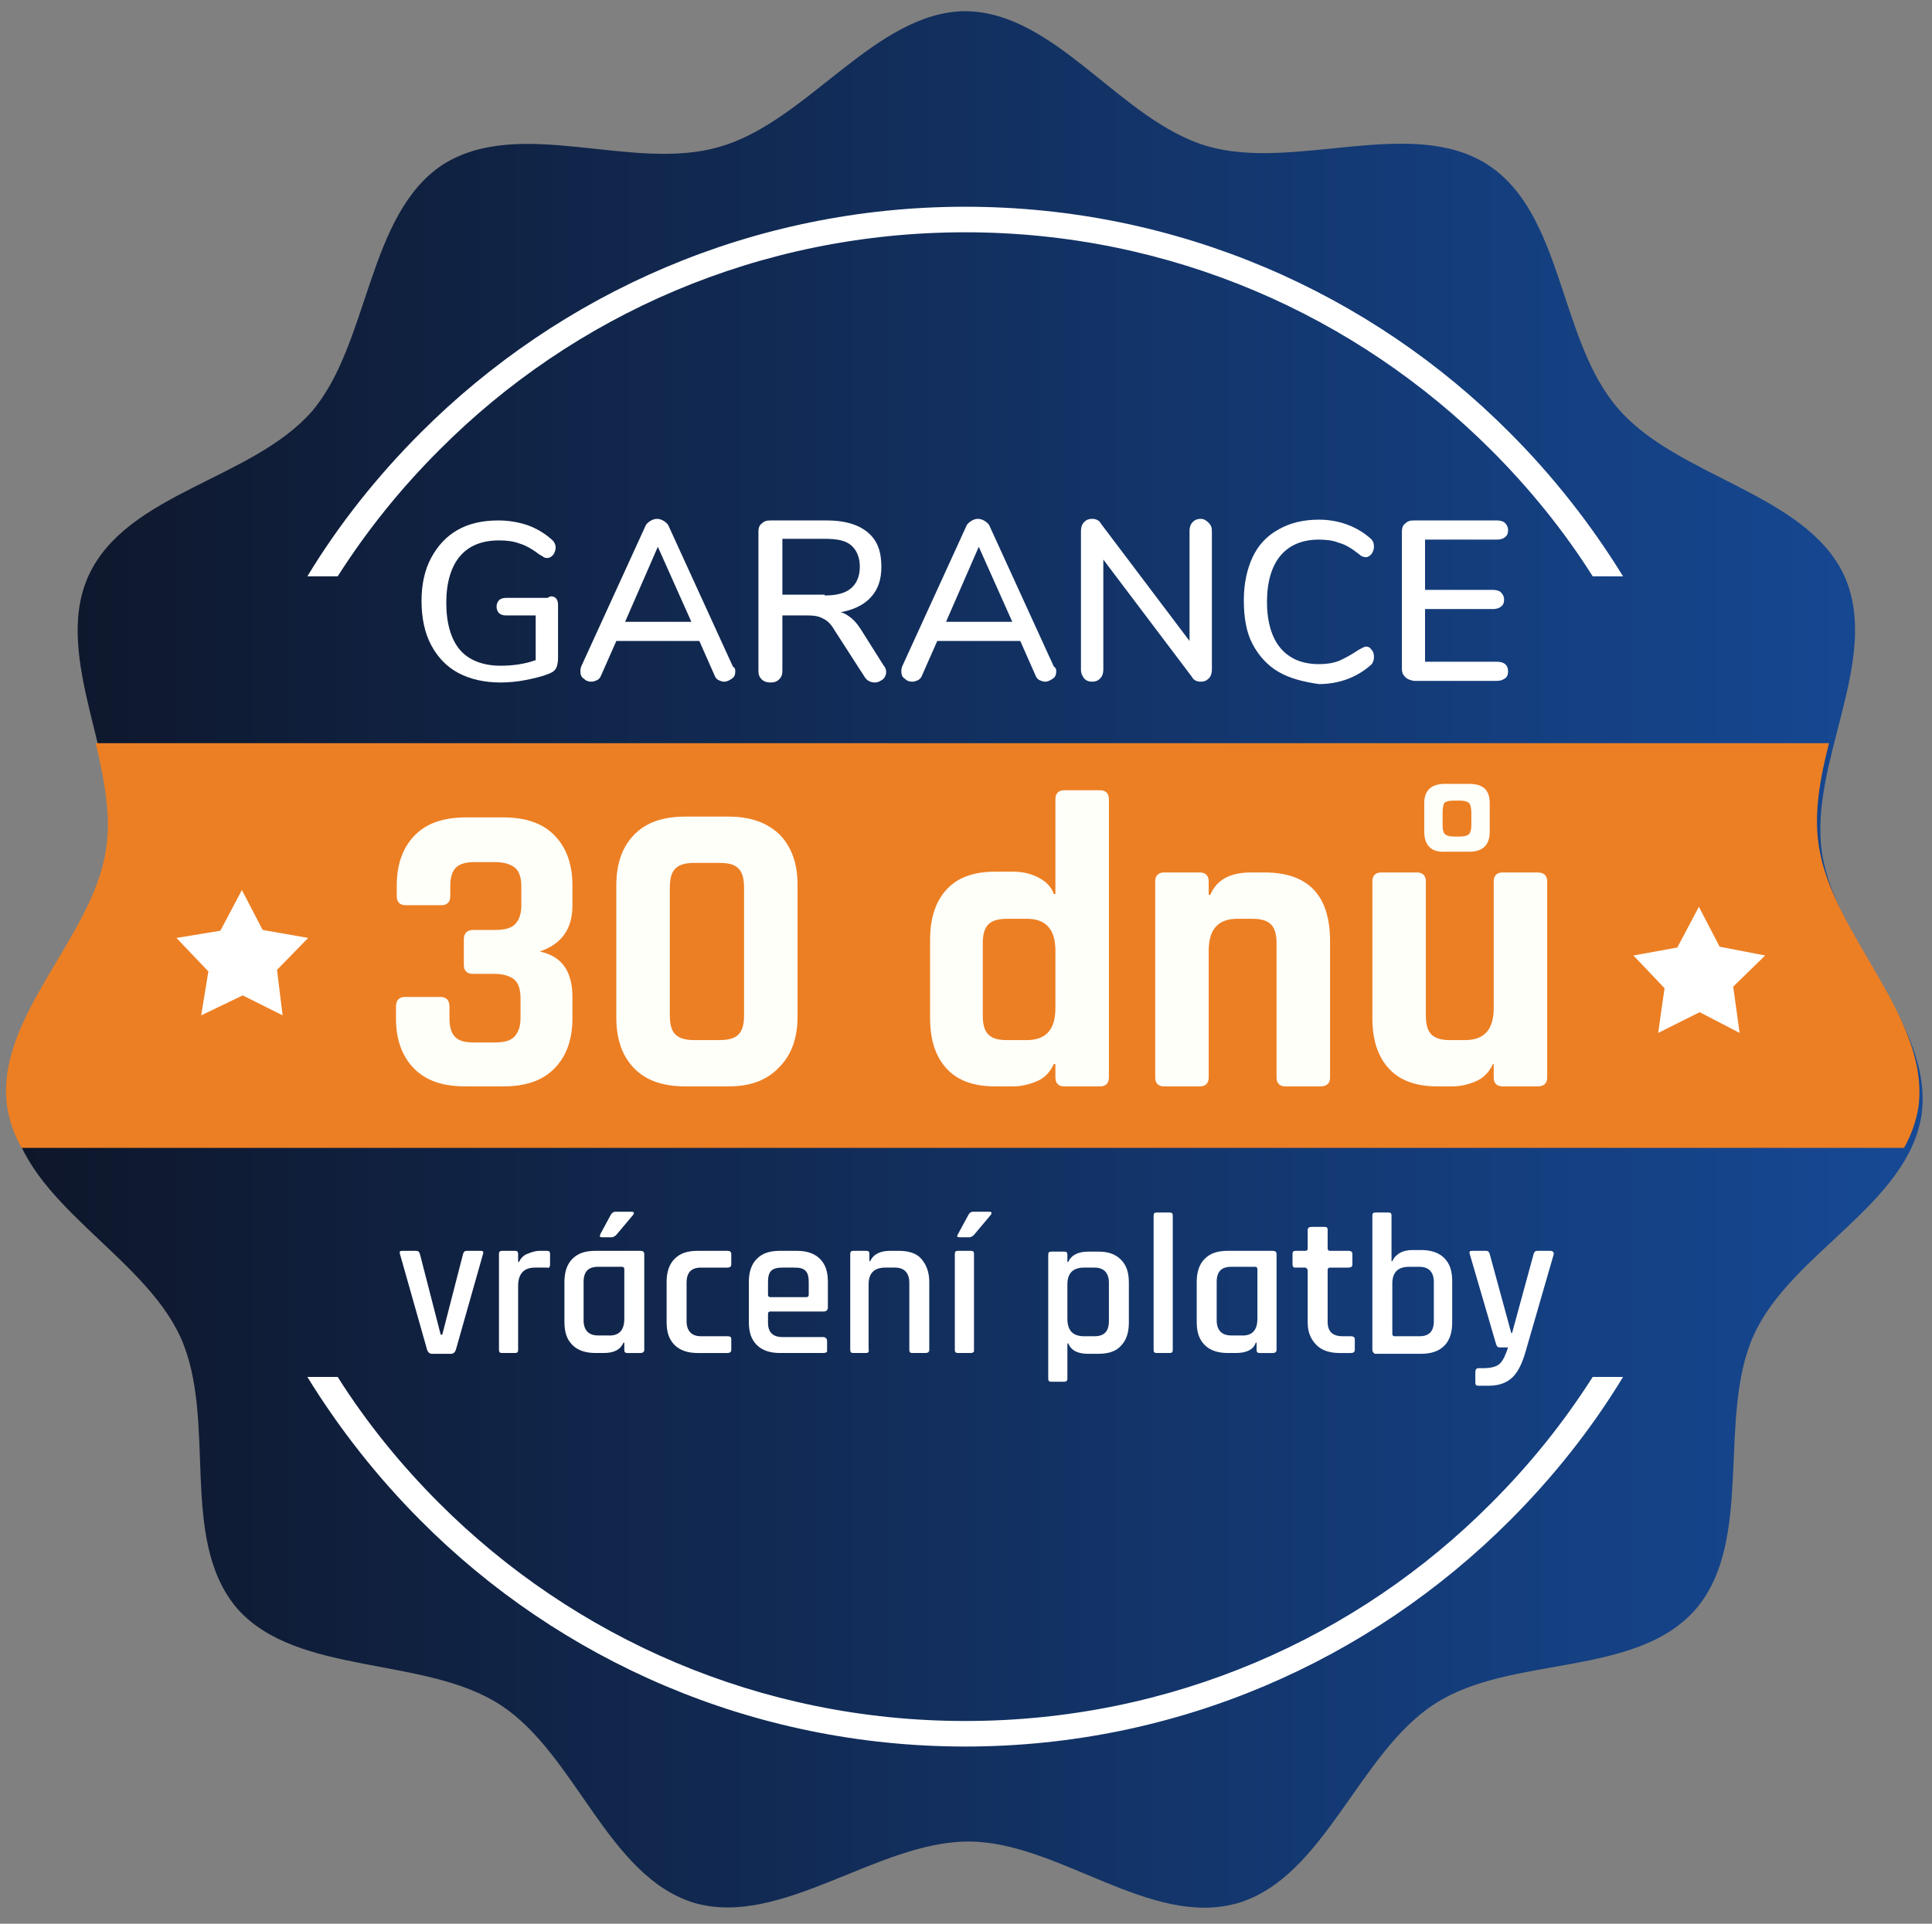<?xml version="1.0" encoding="utf-8"?>
<!-- Generator: Adobe Illustrator 21.0.0, SVG Export Plug-In . SVG Version: 6.00 Build 0)  -->
<svg version="1.1" id="Vrstva_1" xmlns="http://www.w3.org/2000/svg" xmlns:xlink="http://www.w3.org/1999/xlink" x="0px" y="0px"
	 viewBox="0 0 242 241" style="enable-background:new 0 0 242 241;" xml:space="preserve">
<rect x="0" y="0" width="242" height="241" fill="#808080" stroke="none"/>
<style type="text/css">
	.st0{fill-rule:evenodd;clip-rule:evenodd;fill:url(#SVGID_1_);}
	.st1{fill-rule:evenodd;clip-rule:evenodd;fill:#FFFFFF;}
	.st2{fill:#FFFFFF;}
	.st3{fill-rule:evenodd;clip-rule:evenodd;fill:#EC7F23;}
	.st4{fill:#FFFFFA;}
</style>
<linearGradient id="SVGID_1_" gradientUnits="userSpaceOnUse" x1="1.06" y1="120.213" x2="240.764" y2="120.213">
	<stop  offset="0" style="stop-color:#0E1629"/>
	<stop  offset="1" style="stop-color:#164995"/>
</linearGradient>
<path class="st0" d="M120.9,1.4c11.4,0.1,19.4,13.7,30.3,16.9c10.9,3.2,25.5-3.8,35.1,2.3c9.6,6.2,8.9,22,16.4,30.6
	c7.4,8.6,23.5,10.6,28.3,20.9c4.7,10.4-4.4,23.4-2.8,34.6c1.6,11.2,14,21.6,12.5,32.9c-1.7,11.3-16.3,17.3-21,27.6
	c-4.7,10.3,0.1,25.8-7.3,34.4c-7.5,8.6-23.1,5.7-32.6,11.8c-9.6,6.1-13.8,21.7-24.7,25c-11,3.2-22.5-7.7-33.8-7.7
	c-11.4,0-23.4,10.8-34.3,7.7c-10.9-3.3-14.8-18.6-24.3-24.8s-25.5-3.6-33-12.1c-7.4-8.7-2.4-23.6-7.1-34
	c-4.7-10.3-19.5-16.8-21.2-28c-1.6-11.3,10.8-21.2,12.4-32.4c1.6-11.2-7.4-24.7-2.7-35c4.8-10.4,20.5-12,28-20.6
	C46.3,43,46,26.8,55.5,20.6c9.7-6.1,23.7,1,34.6-2.2C101.1,15.3,109.6,1.5,120.9,1.4z"/>
<path class="st1" d="M120.9,25.9c26.6,0,50.8,10.8,68.2,28.3c5.4,5.4,10.2,11.5,14.2,18h-3.8c-3.6-5.7-7.9-11-12.7-15.8
	c-16.9-16.9-40.2-27.3-65.9-27.3c-25.8,0-49.1,10.4-65.9,27.3c-4.8,4.8-9,10-12.7,15.8h-3.8c4-6.6,8.8-12.6,14.2-18
	C70.2,36.7,94.3,25.9,120.9,25.9L120.9,25.9z M203.3,172.5c-4,6.6-8.8,12.6-14.2,18c-17.5,17.5-41.6,28.3-68.2,28.3
	c-26.6,0-50.8-10.8-68.2-28.3c-5.4-5.4-10.2-11.5-14.2-18h3.8c3.6,5.7,7.9,11,12.7,15.8c16.9,16.9,40.2,27.3,65.9,27.3
	c25.8,0,49.1-10.4,65.9-27.3c4.8-4.8,9-10,12.7-15.8H203.3z"/>
<g>
	<g>
		<path class="st2" d="M50.4,156.7h1.7c0.3,0,0.4,0.1,0.5,0.4l2.6,10.1h0.2l2.6-10.1c0.1-0.3,0.2-0.4,0.5-0.4h1.7
			c0.3,0,0.4,0.1,0.3,0.4l-3.4,12c-0.1,0.3-0.3,0.5-0.6,0.5h-2.4c-0.3,0-0.5-0.2-0.6-0.5l-3.4-12C50,156.8,50.1,156.7,50.4,156.7z"
			/>
		<path class="st2" d="M64.5,169.5h-1.6c-0.3,0-0.4-0.1-0.4-0.4v-12c0-0.3,0.1-0.4,0.4-0.4h1.6c0.3,0,0.4,0.1,0.4,0.4v1H65
			c0.2-0.4,0.5-0.8,1-1s1-0.4,1.6-0.4h0.9c0.3,0,0.4,0.1,0.4,0.4v1.3c0,0.3-0.1,0.5-0.4,0.4H67c-1.4,0-2.1,0.8-2.1,2.3v8
			C64.9,169.4,64.8,169.5,64.5,169.5z"/>
		<path class="st2" d="M75.6,169.5h-1c-1.2,0-2.2-0.3-2.9-1c-0.7-0.7-1-1.6-1-2.9v-5c0-1.2,0.3-2.2,1-2.9c0.7-0.7,1.6-1,2.9-1h5.6
			c0.3,0,0.5,0.1,0.5,0.4v12c0,0.3-0.2,0.4-0.5,0.4h-1.6c-0.3,0-0.4-0.1-0.4-0.4v-0.9h-0.1C77.7,169.1,76.9,169.5,75.6,169.5z
			 M78.2,165.2v-6.2c0-0.2-0.1-0.3-0.3-0.3h-3c-1.2,0-1.8,0.6-1.8,1.9v4.8c0,1.2,0.6,1.9,1.8,1.9h1.2
			C77.5,167.4,78.2,166.7,78.2,165.2z M77.1,151.8h2c0.1,0,0.2,0,0.3,0.1c0,0.1,0,0.2-0.1,0.3l-2.1,2.5c-0.2,0.2-0.4,0.3-0.6,0.3
			h-1.2c-0.3,0-0.3-0.1-0.2-0.4l1.3-2.4C76.6,152,76.8,151.8,77.1,151.8z"/>
		<path class="st2" d="M91.6,167.8v1.3c0,0.3-0.2,0.4-0.5,0.4h-3.7c-1.2,0-2.2-0.3-2.9-1s-1-1.6-1-2.9v-5c0-1.2,0.3-2.2,1-2.9
			c0.7-0.7,1.6-1,2.9-1h3.7c0.3,0,0.5,0.1,0.5,0.4v1.3c0,0.3-0.2,0.4-0.5,0.4h-3.3c-1.2,0-1.8,0.6-1.8,1.9v4.8
			c0,1.2,0.6,1.9,1.8,1.9h3.3C91.5,167.4,91.6,167.5,91.6,167.8z"/>
		<path class="st2" d="M103.1,169.5h-5.4c-1.2,0-2.2-0.3-2.9-1s-1-1.6-1-2.9v-5c0-1.2,0.3-2.2,1-2.9c0.7-0.7,1.6-1,2.9-1h2.1
			c1.2,0,2.2,0.3,2.9,1c0.7,0.7,1,1.6,1,2.9v3.2c0,0.3-0.2,0.5-0.5,0.5h-6.7c-0.2,0-0.3,0.1-0.3,0.3v1.1c0,1.2,0.6,1.8,1.8,1.8h5.1
			c0.3,0,0.5,0.2,0.5,0.5v1.3C103.6,169.4,103.4,169.5,103.1,169.5z M96.5,162.5h4.5c0.2,0,0.3-0.1,0.3-0.3v-1.6
			c0-0.6-0.1-1.1-0.4-1.4s-0.7-0.4-1.4-0.4H98c-0.6,0-1.1,0.1-1.4,0.4s-0.4,0.8-0.4,1.4v1.6C96.2,162.4,96.3,162.5,96.5,162.5z"/>
		<path class="st2" d="M108.5,169.5h-1.6c-0.3,0-0.4-0.1-0.4-0.4v-12c0-0.3,0.1-0.4,0.4-0.4h1.6c0.3,0,0.4,0.1,0.4,0.4v0.9h0.1
			c0.4-0.9,1.3-1.3,2.5-1.3h1.1c1.2,0,2.2,0.3,2.8,1s1,1.6,1,2.9v8.5c0,0.3-0.2,0.4-0.5,0.4h-1.6c-0.3,0-0.4-0.1-0.4-0.4v-8.4
			c0-1.2-0.6-1.9-1.8-1.9h-1.2c-1.4,0-2.1,0.7-2.1,2.1v8.1C108.9,169.4,108.7,169.5,108.5,169.5z"/>
		<path class="st2" d="M119.6,169.1v-12c0-0.3,0.1-0.4,0.4-0.4h1.6c0.3,0,0.4,0.1,0.4,0.4v12c0,0.2,0,0.3-0.1,0.3
			c-0.1,0.1-0.2,0.1-0.3,0.1H120C119.7,169.5,119.6,169.4,119.6,169.1z M121.9,151.8h2c0.1,0,0.2,0,0.3,0.1c0,0.1,0,0.2-0.1,0.3
			l-2.1,2.5c-0.2,0.2-0.4,0.3-0.6,0.3h-1.2c-0.3,0-0.4-0.1-0.2-0.4l1.3-2.4C121.4,152,121.6,151.8,121.9,151.8z"/>
		<path class="st2" d="M133.3,173.1h-1.6c-0.3,0-0.4-0.1-0.4-0.4v-15.5c0-0.3,0.1-0.4,0.4-0.4h1.6c0.3,0,0.4,0.1,0.4,0.4v0.9h0.1
			c0.4-0.9,1.3-1.3,2.5-1.3h1.3c1.2,0,2.1,0.3,2.8,1s1,1.6,1,2.9v5c0,1.2-0.3,2.2-1,2.9c-0.6,0.7-1.6,1-2.8,1h-1.3
			c-1.3,0-2.1-0.4-2.5-1.3h-0.1v4.5C133.7,172.9,133.6,173.1,133.3,173.1z M135.8,167.4h1.3c1.2,0,1.8-0.6,1.8-1.9v-4.8
			c0-1.2-0.6-1.9-1.8-1.9h-1.3c-1.4,0-2.1,0.7-2.1,2.1v4.3C133.7,166.7,134.4,167.4,135.8,167.4z"/>
		<path class="st2" d="M146.5,169.5h-1.6c-0.3,0-0.4-0.1-0.4-0.4v-16.8c0-0.3,0.1-0.4,0.4-0.4h1.6c0.3,0,0.4,0.1,0.4,0.4v16.8
			C146.9,169.4,146.8,169.5,146.5,169.5z"/>
		<path class="st2" d="M154.8,169.5h-1c-1.2,0-2.2-0.3-2.9-1c-0.7-0.7-1-1.6-1-2.9v-5c0-1.2,0.3-2.2,1-2.9c0.7-0.7,1.6-1,2.9-1h5.6
			c0.3,0,0.5,0.1,0.5,0.4v12c0,0.3-0.2,0.4-0.5,0.4h-1.6c-0.3,0-0.4-0.1-0.4-0.4v-0.9h-0.1C157,169.1,156.1,169.5,154.8,169.5z
			 M157.5,165.2v-6.2c0-0.2-0.1-0.3-0.3-0.3h-3c-1.2,0-1.8,0.6-1.8,1.9v4.8c0,1.2,0.6,1.9,1.8,1.9h1.2
			C156.8,167.4,157.5,166.7,157.5,165.2z"/>
		<path class="st2" d="M163.5,158.8h-1.2c-0.2,0-0.3,0-0.3-0.1c-0.1-0.1-0.1-0.2-0.1-0.3v-1.3c0-0.3,0.1-0.4,0.4-0.4h1.2
			c0.2,0,0.3-0.1,0.3-0.3v-2.3c0-0.3,0.2-0.4,0.5-0.4h1.6c0.3,0,0.4,0.1,0.4,0.4v2.3c0,0.2,0.1,0.3,0.3,0.3h2.3
			c0.3,0,0.5,0.1,0.5,0.4v1.3c0,0.3-0.2,0.4-0.5,0.4h-2.3c-0.2,0-0.3,0.1-0.3,0.3v6.5c0,1.2,0.6,1.8,1.9,1.8h1
			c0.3,0,0.5,0.1,0.5,0.4v1.3c0,0.3-0.2,0.4-0.5,0.4h-1.4c-1.2,0-2.2-0.3-2.9-1c-0.7-0.7-1.1-1.6-1.1-2.8v-6.6
			C163.7,158.9,163.6,158.8,163.5,158.8z"/>
		<path class="st2" d="M171.9,169.1v-16.8c0-0.3,0.1-0.4,0.4-0.4h1.6c0.3,0,0.4,0.1,0.4,0.4v5.7h0.1c0.4-0.9,1.3-1.4,2.5-1.4h1.1
			c1.2,0,2.2,0.3,2.9,1c0.7,0.7,1,1.6,1,2.9v5.2c0,1.2-0.3,2.2-1,2.9s-1.7,1-2.9,1h-5.8C172.1,169.5,171.9,169.4,171.9,169.1z
			 M174.7,167.4h3.1c1.2,0,1.8-0.6,1.8-1.9v-4.9c0-1.2-0.6-1.9-1.8-1.9h-1.3c-1.4,0-2.1,0.7-2.1,2.1v6.3
			C174.4,167.3,174.5,167.4,174.7,167.4z"/>
		<path class="st2" d="M186.5,173.6h-1.3c-0.3,0-0.4-0.1-0.4-0.4v-1.3c0-0.3,0.1-0.5,0.4-0.5h0.6c1,0,1.7-0.2,2.1-0.6
			c0.4-0.4,0.7-1.1,1-2h-1c-0.3,0-0.4-0.1-0.5-0.4l-3.3-11.3c-0.1-0.3,0-0.4,0.3-0.4h1.7c0.3,0,0.4,0.1,0.5,0.4l2.7,9.9h0.1l2.7-9.9
			c0.1-0.3,0.2-0.4,0.5-0.4h1.6c0.3,0,0.5,0.2,0.4,0.5l-3.5,12.1c-0.4,1.4-0.9,2.5-1.6,3.2S187.8,173.6,186.5,173.6z"/>
	</g>
</g>
<path class="st3" d="M12,93.2c1.1,4.5,1.9,9,1.3,13.1c-1.6,11.2-14,21.1-12.4,32.4c0.3,1.8,0.9,3.5,1.8,5.1h235.8
	c0.9-1.6,1.5-3.3,1.8-5.1c1.5-11.3-10.9-21.6-12.5-32.9c-0.6-4.1,0.2-8.4,1.3-12.7H12z"/>
<g>
	<path class="st2" d="M69.6,74.9c0.2,0.2,0.3,0.5,0.3,0.9v6.6c0,0.6-0.1,1.1-0.3,1.4c-0.2,0.3-0.5,0.5-1.1,0.7
		c-0.8,0.3-1.7,0.5-2.7,0.7c-1,0.2-2.1,0.3-3.1,0.3c-2,0-3.8-0.4-5.3-1.2c-1.5-0.8-2.6-2-3.4-3.5c-0.8-1.5-1.2-3.4-1.2-5.5
		c0-2.1,0.4-3.9,1.2-5.4c0.8-1.5,1.9-2.7,3.3-3.5c1.4-0.8,3.1-1.2,5.1-1.2c1.3,0,2.5,0.2,3.7,0.6c1.1,0.4,2.1,1,2.9,1.7
		c0.4,0.3,0.6,0.7,0.6,1.1c0,0.3-0.1,0.6-0.3,0.9c-0.2,0.2-0.4,0.4-0.7,0.4c-0.2,0-0.3,0-0.5-0.1c-0.1-0.1-0.3-0.2-0.5-0.3
		c-0.9-0.7-1.8-1.2-2.5-1.4c-0.8-0.3-1.6-0.4-2.6-0.4c-2.2,0-3.8,0.7-4.9,2c-1.1,1.3-1.7,3.3-1.7,5.8c0,2.6,0.6,4.6,1.7,5.9
		s2.9,2,5.1,2c1.5,0,3-0.2,4.4-0.7v-5.6h-3.7c-0.4,0-0.7-0.1-0.9-0.3c-0.2-0.2-0.3-0.5-0.3-0.8c0-0.3,0.1-0.6,0.3-0.8
		s0.5-0.3,0.9-0.3h5.2C69,74.6,69.3,74.7,69.6,74.9z"/>
	<path class="st2" d="M92.1,84.1c0,0.4-0.1,0.7-0.4,0.9c-0.3,0.2-0.6,0.4-1,0.4c-0.2,0-0.5-0.1-0.7-0.2c-0.2-0.1-0.4-0.3-0.5-0.6
		l-1.9-4.3H77.2l-1.9,4.3c-0.1,0.3-0.3,0.5-0.5,0.6c-0.2,0.1-0.5,0.2-0.7,0.2c-0.4,0-0.7-0.1-1-0.4c-0.3-0.2-0.4-0.5-0.4-0.9
		c0-0.2,0-0.3,0.1-0.6l8-17.5c0.1-0.3,0.3-0.5,0.6-0.7c0.3-0.2,0.6-0.3,0.9-0.3s0.6,0.1,0.9,0.3c0.3,0.2,0.5,0.4,0.6,0.7l8,17.5
		C92.1,83.7,92.1,83.9,92.1,84.1z M78.3,77.9h8.3l-4.2-9.4L78.3,77.9z"/>
	<path class="st2" d="M111,84.2c0,0.3-0.1,0.6-0.4,0.9c-0.3,0.2-0.6,0.4-1,0.4c-0.5,0-1-0.2-1.3-0.7l-3.8-5.9
		c-0.4-0.7-0.9-1.2-1.4-1.4c-0.5-0.3-1.1-0.4-1.9-0.4H98v6.9c0,0.5-0.1,0.8-0.4,1.1c-0.3,0.3-0.6,0.4-1.1,0.4
		c-0.4,0-0.8-0.1-1.1-0.4c-0.3-0.3-0.4-0.6-0.4-1.1V66.6c0-0.4,0.1-0.8,0.4-1c0.3-0.3,0.6-0.4,1.1-0.4h7.1c2.2,0,3.9,0.5,5.1,1.5
		c1.2,1,1.7,2.4,1.7,4.3c0,1.6-0.4,2.8-1.3,3.8c-0.9,1-2.2,1.6-3.8,1.9c0.5,0.1,0.9,0.4,1.3,0.7c0.4,0.3,0.8,0.8,1.2,1.4l2.9,4.6
		C110.9,83.6,111,83.9,111,84.2z M103.3,74.6c1.5,0,2.6-0.3,3.3-0.9c0.7-0.6,1.1-1.5,1.1-2.7c0-1.2-0.4-2.1-1.1-2.7
		c-0.7-0.6-1.8-0.8-3.3-0.8H98v7H103.3z"/>
	<path class="st2" d="M132.3,84.1c0,0.4-0.1,0.7-0.4,0.9c-0.3,0.2-0.6,0.4-1,0.4c-0.2,0-0.5-0.1-0.7-0.2c-0.2-0.1-0.4-0.3-0.5-0.6
		l-1.9-4.3h-10.4l-1.9,4.3c-0.1,0.3-0.3,0.5-0.5,0.6c-0.2,0.1-0.5,0.2-0.7,0.2c-0.4,0-0.7-0.1-1-0.4c-0.3-0.2-0.4-0.5-0.4-0.9
		c0-0.2,0-0.3,0.1-0.6l8-17.5c0.1-0.3,0.3-0.5,0.6-0.7c0.3-0.2,0.6-0.3,0.9-0.3s0.6,0.1,0.9,0.3c0.3,0.2,0.5,0.4,0.6,0.7l8,17.5
		C132.3,83.7,132.3,83.9,132.3,84.1z M118.5,77.9h8.3l-4.2-9.4L118.5,77.9z"/>
	<path class="st2" d="M151.4,65.5c0.3,0.3,0.4,0.6,0.4,1.1v17.3c0,0.4-0.1,0.8-0.4,1.1c-0.3,0.3-0.6,0.4-1,0.4
		c-0.5,0-0.9-0.2-1.1-0.6l-11.1-14.7v13.8c0,0.4-0.1,0.8-0.4,1.1s-0.6,0.4-1,0.4s-0.7-0.1-1-0.4c-0.2-0.3-0.4-0.6-0.4-1.1V66.5
		c0-0.4,0.1-0.8,0.4-1.1c0.3-0.3,0.6-0.4,1-0.4c0.5,0,0.9,0.2,1.1,0.6L149,80.3V66.5c0-0.4,0.1-0.8,0.4-1.1s0.6-0.4,1-0.4
		S151.1,65.2,151.4,65.5z"/>
	<path class="st2" d="M160.2,84.2c-1.4-0.8-2.5-2-3.3-3.5c-0.8-1.5-1.1-3.4-1.1-5.5c0-2.1,0.4-3.9,1.1-5.4s1.8-2.7,3.3-3.5
		c1.4-0.8,3.1-1.2,5-1.2c1.2,0,2.4,0.2,3.5,0.6c1.1,0.4,2.1,1,2.9,1.7c0.4,0.3,0.5,0.7,0.5,1.1c0,0.3-0.1,0.6-0.3,0.9
		c-0.2,0.2-0.4,0.4-0.7,0.4c-0.3,0-0.6-0.1-0.9-0.4c-0.9-0.7-1.7-1.2-2.5-1.4c-0.7-0.3-1.6-0.4-2.5-0.4c-2.1,0-3.7,0.7-4.8,2
		c-1.1,1.3-1.7,3.3-1.7,5.8c0,2.5,0.6,4.5,1.7,5.8c1.1,1.3,2.7,2,4.8,2c0.9,0,1.7-0.1,2.5-0.4c0.7-0.3,1.6-0.8,2.5-1.4
		c0.4-0.2,0.7-0.4,0.9-0.4c0.3,0,0.5,0.1,0.7,0.4c0.2,0.2,0.3,0.5,0.3,0.9c0,0.5-0.2,0.9-0.5,1.1c-0.8,0.7-1.8,1.3-2.9,1.7
		c-1.1,0.4-2.3,0.6-3.5,0.6C163.2,85.4,161.6,85,160.2,84.2z"/>
	<path class="st2" d="M176,84.8c-0.3-0.3-0.4-0.6-0.4-1V66.6c0-0.4,0.1-0.8,0.4-1c0.3-0.3,0.6-0.4,1.1-0.4h10.4c0.4,0,0.8,0.1,1,0.3
		c0.2,0.2,0.4,0.5,0.4,0.9s-0.1,0.7-0.4,0.9c-0.2,0.2-0.6,0.3-1,0.3h-9v6.3h8.5c0.4,0,0.8,0.1,1,0.3c0.2,0.2,0.4,0.5,0.4,0.9
		c0,0.4-0.1,0.7-0.4,0.9c-0.2,0.2-0.6,0.3-1,0.3h-8.5v6.6h9c0.9,0,1.4,0.4,1.4,1.2c0,0.4-0.1,0.7-0.4,0.9s-0.6,0.3-1,0.3h-10.4
		C176.6,85.2,176.3,85.1,176,84.8z"/>
</g>
<polygon class="st1" points="212.8,113.6 212.8,113.6 215.4,118.6 221.1,119.7 217.1,123.6 217.9,129.4 212.9,126.8 207.7,129.4 
	208.5,123.8 204.6,119.7 210.1,118.7 212.8,113.6 "/>
<polygon class="st1" points="30.3,111.5 30.3,111.5 32.9,116.5 38.6,117.5 34.7,121.5 35.4,127.2 30.4,124.7 25.2,127.2 26.1,121.7 
	22.1,117.5 27.6,116.6 30.3,111.5 "/>
<g>
	<path class="st4" d="M59.3,116.5h2.7c1.2,0,2-0.2,2.5-0.7s0.8-1.3,0.8-2.3V111c0-1.1-0.3-1.9-0.8-2.3s-1.3-0.7-2.5-0.7h-2.5
		c-1.1,0-1.9,0.2-2.4,0.7s-0.7,1.3-0.7,2.3v1.3c0,0.7-0.4,1.1-1.1,1.1h-4.5c-0.7,0-1.1-0.4-1.1-1.1v-1.4c0-2.7,0.8-4.8,2.3-6.3
		c1.5-1.5,3.6-2.2,6.4-2.2H63c2.8,0,4.9,0.7,6.4,2.2c1.5,1.5,2.3,3.6,2.3,6.3v2.6c0,2.9-1.4,4.8-4.1,5.7c2.8,0.6,4.1,2.5,4.1,5.7
		v2.7c0,2.7-0.8,4.8-2.3,6.3c-1.5,1.5-3.6,2.2-6.4,2.2h-4.7c-2.8,0-4.9-0.7-6.4-2.2c-1.5-1.5-2.3-3.6-2.3-6.3v-1.5
		c0-0.8,0.4-1.2,1.1-1.2h4.5c0.7,0,1.1,0.4,1.1,1.2v1.4c0,1.1,0.2,1.9,0.7,2.4s1.2,0.7,2.4,0.7h2.5c1.2,0,2-0.2,2.5-0.7
		s0.8-1.3,0.8-2.3v-2.6c0-1.1-0.3-1.9-0.8-2.3s-1.3-0.7-2.5-0.7h-2.7c-0.7,0-1.1-0.4-1.1-1.1v-3.2C58.1,116.9,58.5,116.5,59.3,116.5
		z"/>
	<path class="st4" d="M91.2,136.1h-5.3c-2.8,0-4.9-0.7-6.4-2.2c-1.5-1.5-2.3-3.6-2.3-6.4v-16.6c0-2.8,0.8-4.9,2.3-6.4
		c1.5-1.5,3.6-2.2,6.4-2.2h5.3c2.7,0,4.8,0.7,6.4,2.2c1.5,1.5,2.3,3.6,2.3,6.3v16.6c0,2.7-0.8,4.8-2.3,6.3
		C96,135.4,93.9,136.1,91.2,136.1z M87,130.3h3.1c1.1,0,1.9-0.2,2.4-0.7s0.7-1.3,0.7-2.4v-16c0-1.1-0.2-1.9-0.7-2.4
		s-1.2-0.7-2.4-0.7H87c-1.1,0-1.9,0.2-2.4,0.7c-0.5,0.5-0.7,1.3-0.7,2.4v16c0,1.1,0.2,1.9,0.7,2.4C85.1,130.1,85.9,130.3,87,130.3z"
		/>
	<path class="st4" d="M126.9,136.1h-2.2c-2.7,0-4.7-0.7-6.1-2.2c-1.4-1.5-2.1-3.6-2.1-6.4v-9.7c0-2.8,0.7-4.9,2.1-6.4
		c1.4-1.5,3.4-2.2,6.1-2.2h2.2c1.1,0,2.1,0.2,3.1,0.7s1.7,1.2,2,2.1h0.2v-11.9c0-0.7,0.4-1.1,1.1-1.1h4.5c0.7,0,1.1,0.4,1.1,1.1V135
		c0,0.7-0.4,1.1-1.1,1.1h-4.5c-0.7,0-1.1-0.4-1.1-1.1v-1.7H132c-0.4,0.9-1.1,1.7-2,2.1S128,136.1,126.9,136.1z M132.2,126.3v-7.2
		c0-2.7-1.2-4-3.6-4h-2.4c-1.1,0-1.9,0.2-2.4,0.7s-0.7,1.3-0.7,2.4v9c0,1.1,0.2,1.9,0.7,2.4s1.2,0.7,2.4,0.7h2.4
		C131,130.3,132.2,129,132.2,126.3z"/>
	<path class="st4" d="M150.3,136.1h-4.5c-0.7,0-1.1-0.4-1.1-1.1v-24.6c0-0.7,0.4-1.1,1.1-1.1h4.5c0.7,0,1.1,0.4,1.1,1.1v1.7h0.2
		c0.8-1.9,2.5-2.8,5.1-2.8h1.7c5.5,0,8.2,2.9,8.2,8.6V135c0,0.7-0.4,1.1-1.2,1.1h-4.4c-0.7,0-1.1-0.4-1.1-1.1v-16.8
		c0-1.1-0.2-1.9-0.7-2.4s-1.3-0.7-2.4-0.7H155c-2.4,0-3.6,1.3-3.6,4V135C151.4,135.7,151,136.1,150.3,136.1z"/>
	<path class="st4" d="M181.8,136.1h-1.7c-2.7,0-4.7-0.7-6.1-2.2c-1.4-1.5-2.1-3.6-2.1-6.4v-17.1c0-0.7,0.4-1.1,1.1-1.1h4.5
		c0.7,0,1.1,0.4,1.1,1.1v16.8c0,1.1,0.2,1.9,0.7,2.4s1.3,0.7,2.3,0.7h1.9c2.4,0,3.6-1.3,3.6-4v-15.9c0-0.7,0.4-1.1,1.1-1.1h4.4
		c0.8,0,1.2,0.4,1.2,1.1V135c0,0.7-0.4,1.1-1.2,1.1h-4.4c-0.7,0-1.1-0.4-1.1-1.1v-1.7H187c-0.4,0.9-1.1,1.7-2,2.1
		C183.9,135.9,182.9,136.1,181.8,136.1z M178.4,104.2v-3.6c0-1.6,0.9-2.4,2.6-2.4h3c1.8,0,2.6,0.8,2.6,2.4v3.6
		c0,1.7-0.9,2.5-2.6,2.5h-3C179.3,106.8,178.4,105.9,178.4,104.2z M180.7,101.8v1.6c0,0.6,0.1,0.9,0.3,1.1c0.2,0.2,0.6,0.3,1.1,0.3
		h0.8c0.5,0,0.9-0.1,1.1-0.3c0.2-0.2,0.3-0.6,0.3-1.1v-1.6c0-0.6-0.1-1-0.3-1.2c-0.2-0.2-0.6-0.3-1.1-0.3h-0.9
		c-0.5,0-0.9,0.1-1.1,0.3C180.8,100.8,180.7,101.2,180.7,101.8z"/>
</g>
</svg>
